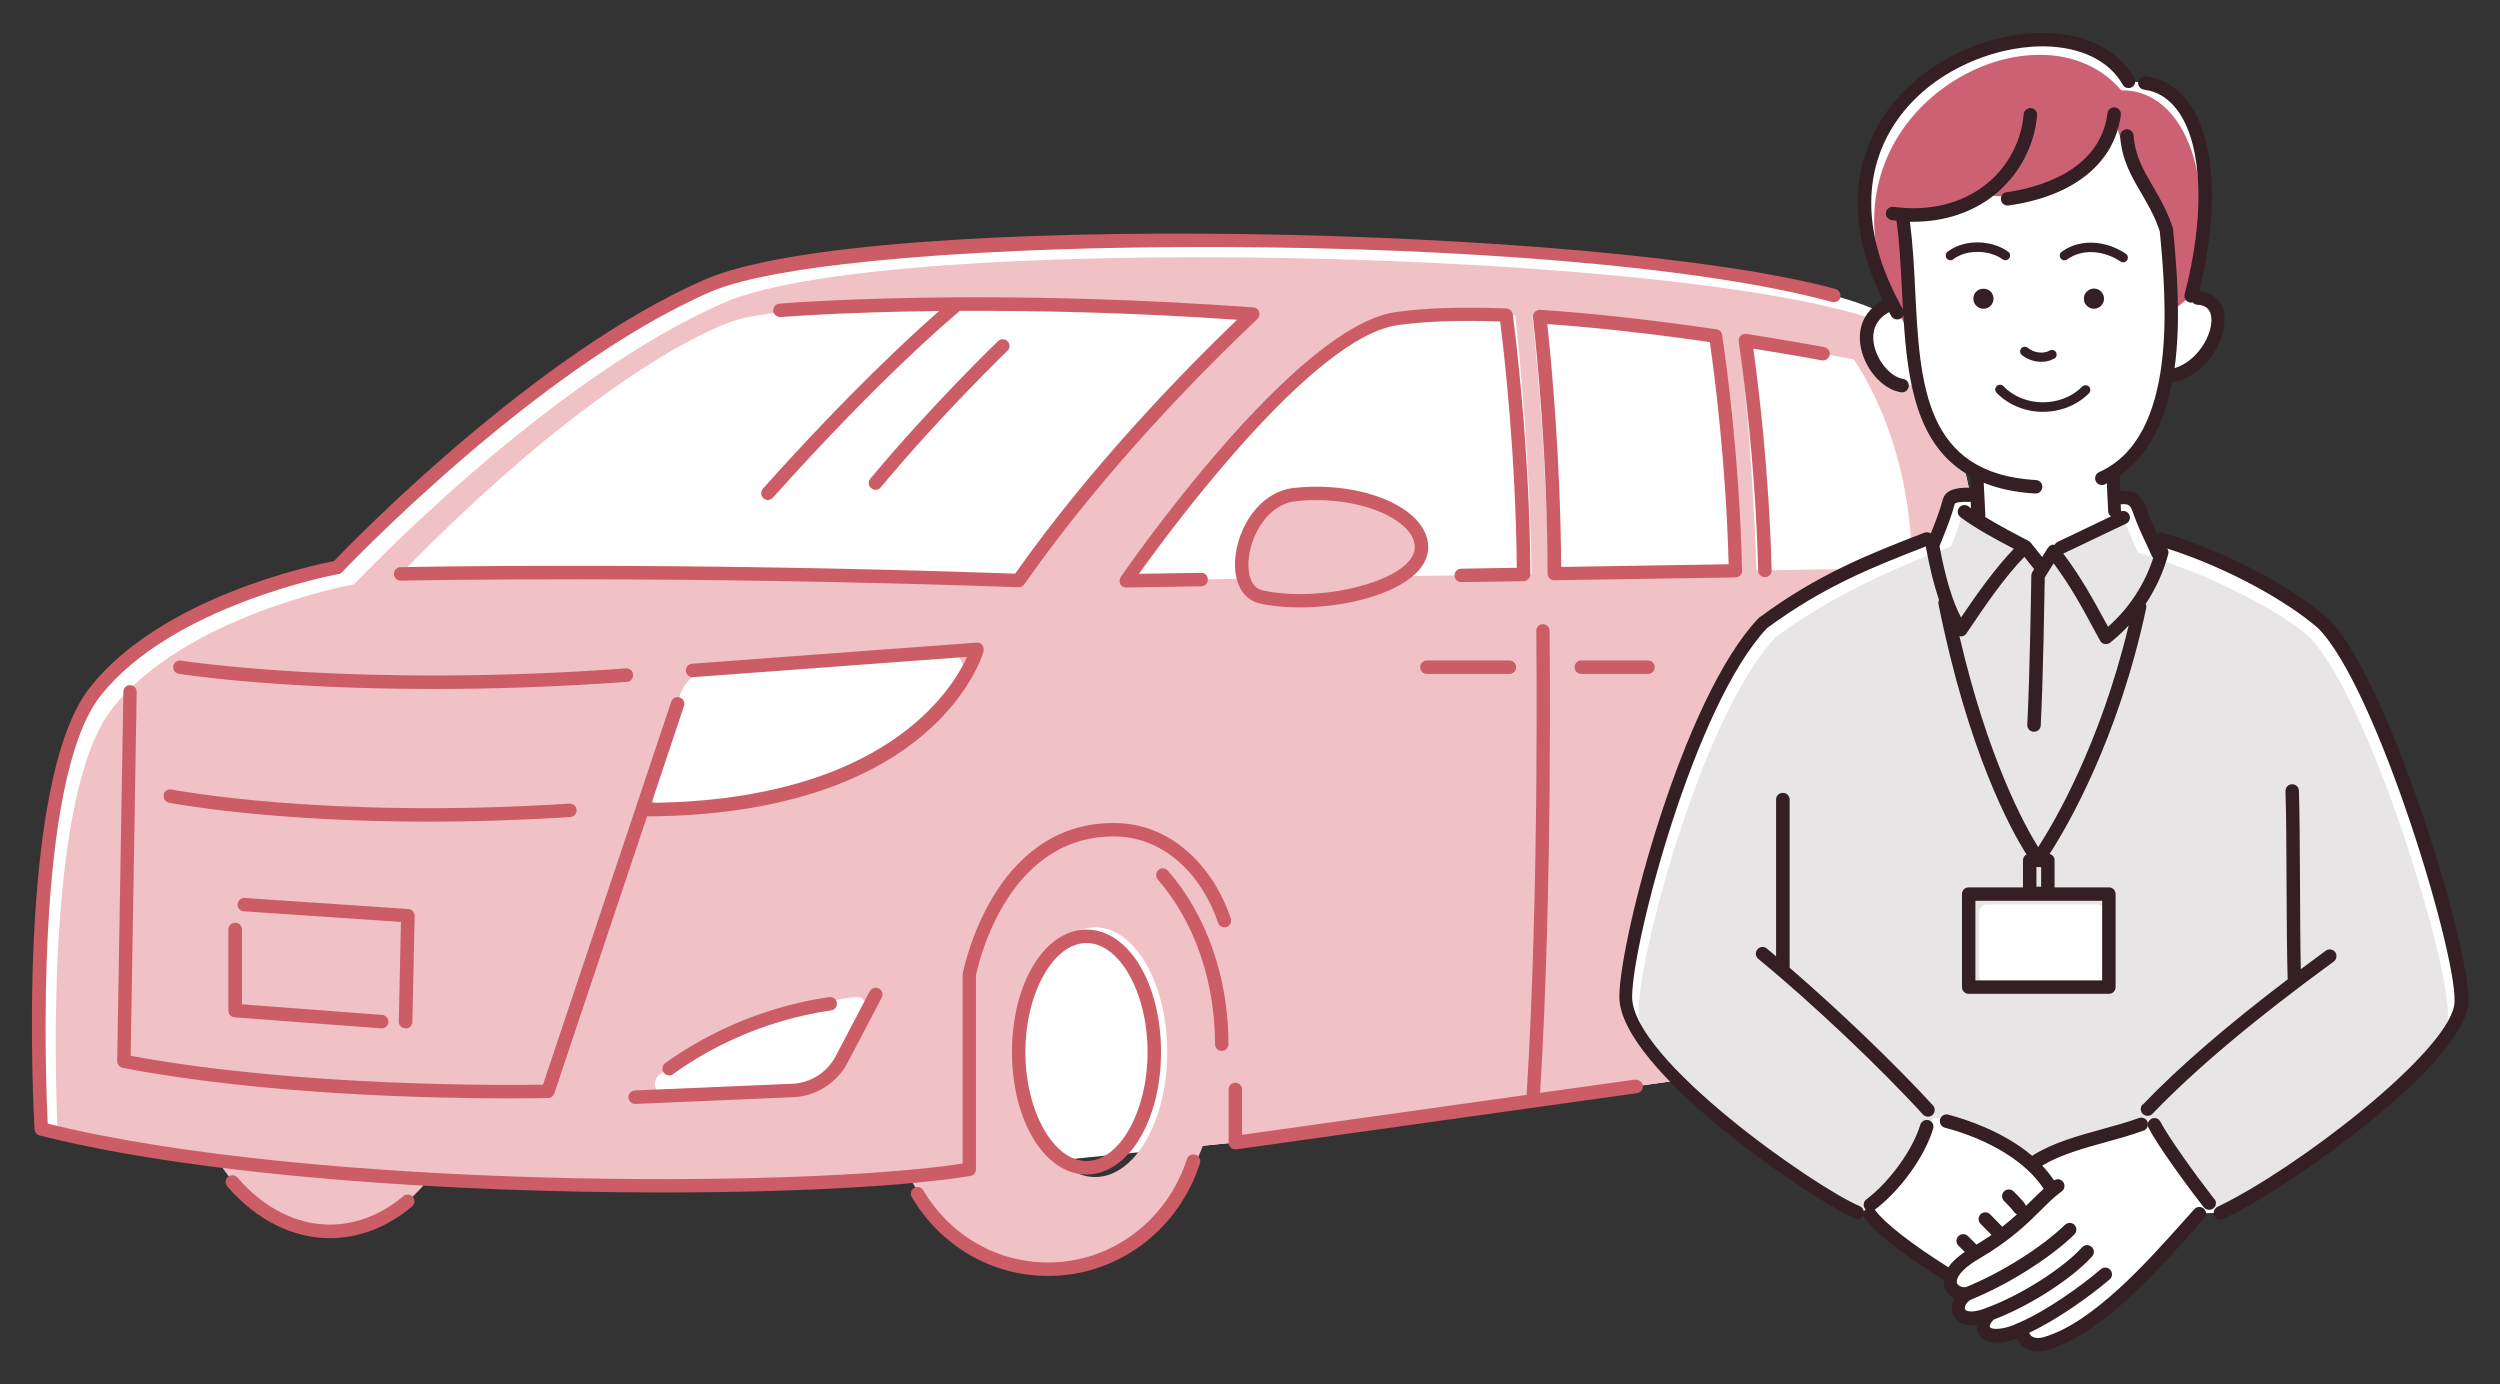 <?xml version="1.0" encoding="UTF-8"?>
<svg id="b" data-name="レイヤー 2" xmlns="http://www.w3.org/2000/svg" viewBox="0 0 186 103">
  <rect x="0" y="0" width="186" height="103" fill="#333333" stroke="none"/>
  <defs>
    <style>
      .d {
        fill: none;
      }

      .e {
        fill: #e7e5e6;
      }

      .f {
        fill: #fff;
      }

      .g {
        fill: #f0c1c5;
      }

      .h {
        fill: #331f24;
      }

      .i {
        fill: #cc5c65;
      }

      .j {
        fill: #cc6174;
      }
    </style>
  </defs>
  <g id="c" data-name="レイヤー 1">
    <g>
      <rect class="d" width="186" height="103"/>
      <g>
        <path class="f" d="m141.41,24.21c-6.6-6.66-75.47-8.71-88.73-2.96-13.26,5.75-27.57,20.97-27.57,20.97,0,0-12.51,2.25-18.01,9.26-5.5,7-4,32.52-4,32.52,19.83,5,56.84,5,69.05,3l19.76-2h0l39.11-5.49,12.92-2.77,4.47-1.93s2.33-41.18-7-50.6Z"/>
        <path class="g" d="m142.1,25.01c-9.16-6.3-75.22-8.13-88.18-2.51-13.26,5.75-27.57,20.97-27.57,20.97,0,0-12.51,2.25-18.01,9.26-4.87,6.2-4.26,26.87-4.05,31.56,3.55.83,7.6,1.52,11.92,2.07,2.01,3.22,5,5.26,8.34,5.26,2.82,0,5.39-1.47,7.33-3.86,13.55.78,27.25.58,35.75-.21,2.34,4.17,6.12,6.88,10.39,6.88,5.02,0,9.35-3.74,11.48-9.19l2.41-.24,35.07-4.92c1.92,3.58,4.91,5.89,8.29,5.89,4.46,0,8.26-4.03,9.78-9.71l.07-.03,3.29-1.42s2.21-39.07-6.31-49.8ZM29.81,42.7c13.49-13.84,22.48-18.14,24.99-18.9,2.51-.75,13.56-1.98,38.4-.43-5.45,5.15-12.14,12.29-17.42,19.82-26.29-.93-45.97-.49-45.97-.49Zm18.58,15.62c.63-1.89,1.59-4.76,2.21-6.62.37-1.1,1.36-1.87,2.52-1.96l17.06-1.26c1.18-.09,1.94,1.21,1.3,2.21-2.15,3.32-7.82,8.99-21.68,9.5-.99.04-1.73-.93-1.41-1.88Zm16.02,17.05l-1.81,3.45c-.71,1.36-2.1,2.24-3.63,2.3l-9.32.4c-.85.04-1.26-1.04-.59-1.56,3.64-2.88,9.04-4.99,14.5-5.79.67-.1,1.17.6.85,1.19Zm44.3-32.57l-4.48.07c.92-.6,1.5-1.32,1.5-2.15,0-2.55-4.73-4.44-9.44-3.92-2.89.32-4.42,4.13-3.8,6.26l-3.11.05-5.59.09s12.7-18.45,20.11-19.5c2.46-.35,5.55-.38,8.84-.23.34,3.09,1.07,10.61,1.21,19.25l-5.24.08Zm6.49-.1c-.14-8.57-.86-16.03-1.2-19.17,4.78.28,9.9.92,14.17,1.56.36,3.16,1.01,9.71,1.26,17.38l-14.23.23Zm15.48-.25c-.25-7.52-.88-13.94-1.24-17.17,4.94.76,8.47,1.46,8.47,1.46,0,0,4.34,5.82,4.34,15.52l-11.58.18Zm-43.84,35.83c0,5.13-2.4,9.29-5.36,9.29s-5.36-4.16-5.36-9.29,2.4-9.29,5.36-9.29,5.36,4.16,5.36,9.29Z"/>
        <path class="i" d="m136.93,22.12c-.07.27-.35.42-.62.35-19.95-5.47-73.22-5.19-83.44-.76-13.01,5.65-27.26,20.7-27.41,20.85-.07.08-.17.13-.28.15-.12.02-12.39,2.3-17.71,9.07-4.97,6.33-4.07,28.68-3.92,31.82,19.67,4.85,55.88,4.83,68.07,2.97v-14.08c.03-.2,2.16-11.26,11.23-11.26,4.72,0,7.65,3.83,8.72,7.11.09.26-.06.54-.32.63-.26.08-.54-.06-.63-.32-.97-2.96-3.58-6.42-7.77-6.42-8.25,0-10.22,10.24-10.24,10.35v14.42c0,.25-.17.45-.41.49-4.63.76-13.11,1.23-22.93,1.23-15.43,0-34.14-1.17-46.32-4.24-.21-.05-.36-.24-.38-.46-.06-1.05-1.45-25.79,4.11-32.86,5.28-6.72,16.6-9.11,18.16-9.41,1.38-1.44,15.04-15.5,27.62-20.96,12.07-5.24,66.93-4,84.1.71.27.07.42.35.35.61Zm-15.28,58.2l-7.07.99c.95-15.2.71-34.19.71-34.38,0-.27-.23-.49-.5-.49h0c-.28,0-.5.23-.49.51,0,.19.24,19.32-.72,34.51l-21.17,2.97v-3.37c0-.28-.22-.5-.5-.5s-.5.22-.5.5v3.95c0,.14.06.28.17.38.09.08.21.12.33.12.02,0,.05,0,.07,0l29.82-4.18c.27-.04.46-.29.43-.56-.04-.27-.3-.46-.56-.43Zm-32.71,5.59c-.26-.08-.54.06-.63.32-1.48,4.6-5.63,7.7-10.33,7.7-3.82,0-7.29-2.01-9.29-5.37-.14-.24-.45-.32-.68-.17-.24.14-.32.45-.17.68,2.18,3.67,5.97,5.86,10.15,5.86,5.14,0,9.67-3.37,11.29-8.39.08-.26-.06-.54-.32-.63Zm-58.92,3.08c-1.66,1.39-3.55,2.12-5.48,2.12-2.49,0-4.93-1.24-6.87-3.5-.18-.21-.5-.23-.71-.05-.21.18-.23.5-.05.71,2.14,2.48,4.85,3.85,7.63,3.85,2.16,0,4.28-.81,6.12-2.36.21-.18.24-.49.06-.71-.18-.21-.49-.24-.71-.06Zm45.77-45.3c.16,0,.32-.08.41-.21,6.05-8.64,13.47-16.08,17.35-19.75.14-.14.19-.34.13-.53s-.24-.32-.43-.33c-8.58-.62-16.08-.78-21.94-.75,0,0-.01,0-.02,0-8.24.05-13.22.46-13.3.47-.28.02-.48.27-.46.54s.27.46.54.46c.08,0,4.46-.37,11.8-.45-1.99,1.74-6.68,6.03-13.11,13.22-.18.21-.17.52.04.71.09.08.21.13.33.13.14,0,.27-.06.37-.17,7.85-8.77,13.06-13.18,13.91-13.9,5.56-.03,12.6.11,20.63.66-4.03,3.87-10.84,10.85-16.51,18.89-25.87-.91-45.53-.49-45.73-.48-.28,0-.5.24-.49.51,0,.27.23.49.5.49h.01c.2,0,19.97-.43,45.94.49h.02Zm5.05,43.69c-3.11,0-5.55-4-5.55-9.11s2.44-9.11,5.55-9.11,5.54,4,5.54,9.11-2.44,9.11-5.54,9.11Zm0-1c2.46,0,4.54-3.71,4.54-8.11s-2.08-8.11-4.54-8.11-4.55,3.71-4.55,8.11,2.08,8.11,4.55,8.11Zm5.35-21.65c-.21.18-.23.5-.05.71,2.71,3.09,4.26,7.56,4.26,12.25,0,.28.22.5.5.5s.5-.22.5-.5c0-4.94-1.64-9.64-4.51-12.91-.18-.21-.5-.23-.71-.05Zm17.79-40.54c1.99-.28,4.55-.38,7.63-.27.34,2.65,1.16,10.03,1.24,18.32l-4.14.07c-.28,0-.5.23-.49.51,0,.27.23.49.5.49h0l4.64-.07s.06-.01.09-.02c.03,0,.07,0,.1-.02.03-.01.04-.03.07-.05.03-.02.06-.04.09-.06.02-.02.03-.04.04-.06.02-.03.05-.06.07-.1.01-.03.01-.06.02-.08,0-.04.02-.07.02-.11,0,0,0,0,0,0,0,0,0,0,0,0s0,0,0,0c-.05-9.04-1.02-17.09-1.31-19.35-.03-.24-.23-.43-.48-.44-3.33-.13-6.09-.04-8.23.27-7.55,1.07-19.93,18.95-20.46,19.71-.01.02-.01.03-.02.05-.02.03-.03.06-.04.09,0,.03-.02.07-.02.1,0,.02,0,.03,0,.05,0,.01,0,.03,0,.04,0,.03.01.07.02.1,0,.03.02.06.03.09.01.03.03.05.05.08.02.03.04.05.07.07.01,0,.02.02.03.03,0,0,.02,0,.03,0,.08.05.16.08.25.08h0l5.59-.09c.28,0,.5-.23.49-.51,0-.28-.19-.49-.51-.49l-4.61.07c2.52-3.53,12.95-17.6,19.21-18.49Zm25.64,18.27s0,0,0,0c0,0,0,0,0,0,0,.04-.01.07-.02.1,0,.03,0,.06-.02.09-.02.04-.04.07-.07.1-.01.02-.02.04-.04.06-.03.03-.06.04-.09.06-.02.01-.04.03-.07.05-.03.01-.06.01-.09.02-.03,0-.07.02-.1.02h0l-13.48.21h0c-.13,0-.26-.05-.35-.14-.09-.09-.15-.22-.15-.36-.02-8.57-.77-16.19-1.09-19.07,0-.02,0-.03,0-.04,0-.01,0-.03,0-.04,0-.02.01-.03.01-.05,0-.04.02-.08.03-.11,0-.02.02-.04.03-.06.02-.04.05-.08.09-.11.01-.01.02-.02.04-.03.03-.03.07-.05.11-.06.03-.01.05-.02.08-.03.02,0,.03-.01.05-.02.02,0,.03,0,.04,0,.01,0,.03,0,.04,0,3.84.25,8.26.74,13.14,1.45.22.03.39.2.42.42.3,2.01,1.29,9.2,1.48,17.53Zm-13.48-.28l12.47-.2c-.2-7.61-1.06-14.19-1.4-16.53-4.46-.64-8.51-1.09-12.09-1.34.34,3.19.98,10.2,1.03,18.07Zm19.58-16.36s-2.97-.54-5.79-.98c-.16-.02-.32.03-.43.14-.11.11-.17.27-.14.43.29,1.95,1.24,8.93,1.45,17.04,0,.27.23.49.5.49h.01c.28,0,.49-.24.49-.51-.19-7.41-1-13.88-1.36-16.49,2.59.41,5.07.86,5.1.87.26.04.53-.13.58-.4.05-.27-.13-.53-.4-.58Zm-13.11,23.32h-4.96c-.28,0-.5.22-.5.5s.22.5.5.5h4.96c.28,0,.5-.22.5-.5s-.22-.5-.5-.5Zm-16.45,0c-.28,0-.5.22-.5.5s.22.5.5.5h6.14c.28,0,.5-.22.5-.5s-.22-.5-.5-.5h-6.14Zm-32.99-.7c.04-.16,0-.33-.09-.45-.1-.13-.26-.2-.42-.18l-21.17,1.57c-.28.02-.48.26-.46.54.02.28.27.48.54.46l20.38-1.51c-1.11,2.46-6.13,10.65-23.47,10.86l2.41-7.21c.09-.26-.05-.54-.32-.63-.26-.09-.54.05-.63.32l-9.54,28.49c-2.5.04-17.99.2-30.68-2.15l.45-27.07c0-.28-.22-.5-.49-.51h0c-.27,0-.5.22-.5.49l-.46,27.49c0,.24.17.45.41.5,10.56,2.02,23.17,2.27,28.75,2.27,1.79,0,2.86-.03,2.9-.03.21,0,.39-.14.46-.34l6.9-20.61c21.35-.13,24.9-11.79,25.04-12.29Zm-40.93,2.82c4.23,0,9.06-.14,14.4-.53.28-.02.48-.26.46-.54-.02-.28-.26-.48-.54-.46-20.1,1.46-32.97-.57-33.1-.58-.27-.05-.53.14-.57.41-.04.27.14.53.41.57.09.02,7.15,1.13,18.93,1.13Zm-20.06,7.87c-.05.27.12.53.39.59.09.02,7.25,1.41,19.31,1.41,3.19,0,6.72-.1,10.55-.34.28-.02.48-.25.47-.53-.02-.28-.26-.48-.53-.47-18.2,1.16-29.49-1.03-29.61-1.05-.28-.06-.54.12-.59.39Zm17.99,17.39h.01c.27,0,.49-.22.5-.49l.17-7.89c0-.27-.2-.49-.47-.51l-12.17-.82c-.27-.02-.51.19-.53.46-.02.28.19.51.46.53l11.69.79-.16,7.41c0,.28.21.5.49.51Zm-12.68-7.86c-.28,0-.5.22-.5.5v6.03c0,.26.2.48.46.5l10.91.82s.03,0,.04,0c.26,0,.48-.2.5-.46.02-.28-.19-.51-.46-.54l-10.44-.79v-5.57c0-.28-.22-.5-.5-.5Zm74.4-26.95c.14-2.44,1.82-5.13,4.38-5.41,3.45-.38,6.99.45,8.81,2.08.77.69,1.18,1.5,1.18,2.33s-.43,1.58-1.27,2.25c-1.86,1.48-5.32,2.23-8.31,2.23-1.09,0-2.11-.1-2.97-.3-1.22-.28-1.91-1.5-1.82-3.19Zm2.04,2.21c3.29.76,8.36-.08,10.44-1.74.59-.47.89-.96.89-1.47,0-.55-.29-1.08-.85-1.58-1.6-1.43-4.9-2.19-8.03-1.84-2.01.22-3.38,2.5-3.49,4.48-.03.44-.03,1.91,1.04,2.15Zm-47.17,37.73c.01.27.23.48.5.48h.02l11.73-.5c1.71-.07,3.26-1.06,4.05-2.57l2.54-4.84c.13-.25.03-.55-.21-.68-.24-.12-.55-.03-.68.21l-2.54,4.84c-.63,1.2-1.86,1.98-3.21,2.04l-11.73.5c-.28.01-.49.25-.48.52Zm3.32-1.74c2.4-1.73,6.39-3.95,11.76-4.74.27-.04.46-.29.42-.57-.04-.27-.3-.45-.57-.42-5.57.82-9.71,3.13-12.2,4.92-.22.16-.28.47-.11.7.1.14.25.21.41.21.1,0,.2-.03.29-.09Zm15.45-43.65c4.4-5.31,9.37-10.11,9.42-10.16.2-.19.21-.51.01-.71-.19-.2-.51-.2-.71-.01-.05.05-5.06,4.89-9.5,10.24-.18.21-.15.53.07.7.09.08.21.12.32.12.14,0,.29-.06.38-.18Z"/>
      </g>
      <g>
        <path class="f" d="m172.79,46.36c-2.46-2.12-7.73-4.76-12.73-6.25-.24-.6-.54-1.17-.87-2.03-.3-.77-.65-1.1-1.87-.96,0,0-.24-1.25-.28-1.94l.29-.22c2.43-1.43,3.24-3.92,3.76-6.97h.32c3.21-.51,5.02-5.68,2.02-5.82l-1.99.04c-.05-1.92-.2-3.72-.33-5.11,0,0,.36-10.11-10.76-9.56-5.22.26-9.23,4.48-8.86,8.54.12,1.29.04,3.73.23,6.48l-1.05.02c-3.55,1.43-1.33,5.81.78,6.11l1.29-.05c.55,2.49,1.37,4.91,3.85,6.25l.44.24c.05.98-.02,1.68-.02,1.68-.58-.03-1.89-.14-2.06.46-.31,1.16-.81,2.33-.81,2.33-3.72,1.45-8.54,3.43-13.03,6.74-5.4,5.67-10.19,23.46-10.21,27.8-.02,5.04,15.1,14.91,18.17,16.2,1,1.37,4.47,3.61,6.03,4.61-.32.87.49,1.41,1.24,1.29-1.21.67-1.04,2.6,1.64,1.5-.9.85-.51,1.6.45,1.61.75,0,1.55-.32,1.91-.51,0,.93.8,1.39,1.83,1.08,4.16-1.23,8.72-6.71,11.39-9.64l1.61-.05c5.76-2.77,17.17-11.4,17.88-15.34.57-3.16-5.83-24.13-10.29-28.55Z"/>
        <path class="e" d="m172.36,48.01c-.19-.24-.38-.46-.57-.65-2.35-2.02-7.28-4.53-12.08-6.04-.22-.07-.44-.14-.65-.2-.23-.58-.52-1.15-.85-1.98,0-.02-.01-.03-.02-.05-.19-.49-.4-.8-.84-.92l.02.63-1.01.49-3.61,1.74-.46.74-.54.26-.02.02-.38-.44-.71-.83-2.58-1.5-.99-.57-.02-.88c-.5.02-.99.13-1.08.49-.05.18-.1.36-.16.54-.3.96-.65,1.79-.65,1.79-.23.09-.48.19-.72.28-3.61,1.42-8.1,3.35-12.31,6.46-.22.23-.44.49-.66.76-5.12,6.35-9.53,22.87-9.55,27.04,0,1.57,1.37,3.6,3.37,5.69,4.43,4.28,10.92,8.53,12.88,9.35.45-.14.96-.48,1.49-.94,1.44-1.27,2.99-3.46,3.72-5.06.18-.39.31-.74.38-1.03,1.83-.27,7.31,3.42,7.31,3.42,1.93-1.26,8.48-2.63,8.91-3.42.18.32.45.73.77,1.2,1.57,2.29,4.45,5.88,4.45,5.88.05-.02.1-.05.15-.07,3.78-1.85,9.84-6.1,13.82-9.92,1.6-1.67,2.71-3.21,2.92-4.35.55-3.02-5.3-22.39-9.72-27.9Z"/>
        <rect class="f" x="147.23" y="67.28" width="9.43" height="5.92" rx=".65" ry=".65"/>
        <path class="f" d="m147.58,14.45c4.73.97,9.46-2.6,9.72-5.96.57,3.79,3.61,6.15,3.82,8.61l.35,6.19,1.5-1.26c2.24-8.53.69-16.16-4.67-15.95-5.14-8.45-28.25.61-16.5,18.19,0,0,.11-6.13-.62-8.36,1.37.38,4.6-.06,6.39-1.45Z"/>
        <path class="j" d="m147.58,14.45c4.73.97,9.46-2.6,9.72-5.96.57,3.79,3.61,6.15,3.82,8.61l.35,6.19,1.5-1.26c2.24-8.53-.37-15.38-5.15-15.31-6.58-7.74-24.84,2.56-16.02,17.55,0,0,.11-6.13-.62-8.36,1.37.38,4.6-.06,6.39-1.45Z"/>
        <path class="h" d="m157.79,8.55c-.47,3.6-3.52,6.06-8.36,6.74-.02,0-.05,0-.07,0-.25,0-.46-.18-.49-.43-.04-.27.15-.53.43-.56,2.06-.29,6.93-1.44,7.5-5.88.04-.27.29-.47.56-.43.27.04.47.29.43.56Zm.17,10.97c.11,0,.22-.05.29-.15.11-.16.07-.38-.09-.49-1.27-.87-3.24-1.25-4.77-.15-.16.11-.19.33-.08.49.11.16.33.19.49.08,1.26-.9,2.9-.57,3.97.16.06.04.13.06.2.06Zm-8.76-.16c.11,0,.21-.05.28-.14.12-.16.08-.38-.07-.49-1.1-.81-3.14-1.04-4.51,0-.15.12-.18.34-.07.49.12.16.34.19.49.07,1.07-.81,2.79-.65,3.67,0,.06.05.14.07.21.07Zm3.64,7.33c.17-.1.22-.31.13-.48-.1-.17-.31-.22-.48-.13-.51.3-1.23.13-1.62-.2-.15-.12-.37-.11-.49.04s-.11.37.04.49c.36.3.9.51,1.46.51.33,0,.66-.07.96-.25Zm-.86,3.95h.02c1.3,0,2.55-.5,3.42-1.38.14-.14.13-.36,0-.5-.14-.13-.36-.13-.5,0-.74.75-1.8,1.17-2.92,1.17,0,0-.01,0-.02,0-1.13,0-2.2-.44-2.93-1.2-.13-.14-.36-.14-.5,0s-.14.36,0,.5c.87.89,2.12,1.41,3.43,1.41Zm4.1-7.73c.09-.03.17-.09.24-.16.07-.07.12-.15.16-.24.04-.09.06-.19.06-.29s-.02-.19-.06-.29c-.04-.09-.09-.17-.16-.24-.21-.21-.54-.28-.82-.16-.09.04-.17.09-.24.16-.07.07-.13.15-.17.24-.03.1-.05.19-.05.29s.02.2.05.29c.04.09.1.17.17.24.07.07.15.13.24.16.09.04.19.06.29.06s.2-.02.29-.06Zm-9.04-1.22c-.07.07-.13.15-.17.24-.03.1-.05.19-.05.29s.02.2.05.29c.04.09.1.17.17.24s.15.13.24.16c.09.04.19.06.29.06.2,0,.39-.08.53-.22.07-.07.12-.15.16-.24.04-.09.06-.19.06-.29s-.02-.19-.06-.29c-.04-.09-.09-.17-.16-.24-.28-.28-.79-.28-1.06,0Zm36.54,53.3c-.78,4.33-12.56,13.01-18.16,15.7-.07.03-.14.05-.22.05-.19,0-.36-.1-.45-.28-.12-.25-.02-.55.23-.67,5.99-2.88,16.96-11.38,17.61-14.98.52-2.86-5.7-23.67-10.14-28.09-2.19-1.89-6.45-4.38-11.21-5.91.08.12.12.26.08.41-.35,1.32-.93,2.57-1.68,3.71.04.09.06.19.04.3-2.09,9.8-5.87,16.26-7.19,18.3.21.06.37.24.37.47v2.02h4.04c.28,0,.5.22.5.5v6.92c0,.28-.22.5-.5.5h-10.43c-.28,0-.5-.22-.5-.5v-6.92c0-.28.22-.5.5-.5h4.04v-2.02c0-.19.11-.35.26-.43-1.16-1.84-4.34-7.61-6.55-18.64-.02-.11,0-.21.04-.3-.37-1.09-.7-2.41-.98-3.96,0,0,0-.01,0-.02l-.19.08c-3.62,1.41-7.36,2.86-11.62,6-5.38,5.69-10.03,23.41-10.04,27.43-.02,4.66,13.61,14.18,16.94,15.58.17.07.27.23.3.4.03-.06.07-.12.13-.17-.01-.01-.03-.02-.04-.04-.17-.22-.12-.53.1-.7,1.72-1.29,3.45-3.68,4.01-5.55.08-.26.36-.41.62-.34.26.08.42.36.34.62-.62,2.08-2.45,4.62-4.35,6.05.01.01.03.02.04.04.69.94,2.66,2.48,5.41,4.22,0,0,.01.01.02.02.24-.35.63-.74,1.23-1.15l-.47-.46c-.2-.19-.2-.51,0-.71.19-.2.51-.2.71,0l.63.63c.41-.25.78-.49,1.12-.72l-.82-.83c-.19-.2-.19-.51,0-.71.2-.19.51-.19.71,0l.91.93c.41-.32.76-.62,1.09-.92-.09-.04-.16-.1-.22-.18-.11-.18-.5-.58-.73-.81-.2-.19-.21-.51-.02-.71.19-.2.51-.21.71-.02.11.11.68.65.9,1.01.02.03.02.05.03.08.14-.13.27-.26.4-.39.31-.31.61-.6.92-.88-1.26-1.96-3.99-3.66-7.35-4.55-.27-.07-.43-.34-.36-.61.07-.27.34-.43.61-.36,1.33.35,4.12,1.26,6.25,3.07.02-.02.03-.04.06-.05,1.46-.92,3.33-1.44,5.14-1.94.98-.27,1.9-.52,2.74-.83.26-.09.55.04.64.3.09.26-.04.55-.3.64-.88.32-1.87.6-2.82.86-1.68.46-3.4.95-4.72,1.74.32.34.61.7.88,1.1.22-.15.52-.1.68.12.16.22.12.54-.11.7-.56.41-1.02.87-1.56,1.41-1,.99-2.23,2.22-4.62,3.62-1.47.86-1.7,1.53-1.61,1.79.07.21.37.34.67.3,2.62-1.06,5.64-2.96,7.36-4.63.2-.19.52-.19.71,0,.19.2.19.51,0,.71-1.81,1.76-4.96,3.75-7.7,4.85-.38.21-.51.58-.43.73.08.17.61.29,1.65-.14,0,0,0,0,0,0,0,0,0,0,0,0,2.51-.93,5.61-2.9,7.05-4.48.19-.21.5-.22.71-.03.21.19.22.5.03.71-1.53,1.69-4.66,3.69-7.32,4.7-.26.26-.32.47-.29.54.02.06.16.15.45.15h0c.65,0,1.36-.28,1.68-.45,0,0,.01,0,.02,0,0,0,.01,0,.02-.01,1.92-.82,4.51-2.62,6.09-3.98.21-.18.53-.16.71.05.18.21.16.53-.05.71-1.5,1.28-3.95,3.02-5.99,3.97.04.1.1.19.18.25.21.16.56.18.95.06,3.62-1.07,7.65-5.58,10.32-8.57l.84-.94c.19-.2.5-.22.71-.03.2.19.22.5.03.71l-.83.93c-2.74,3.07-6.89,7.71-10.78,8.86-.26.08-.51.12-.75.12-.41,0-.78-.11-1.08-.33-.22-.17-.39-.38-.5-.64-.41.15-.93.32-1.55.3-.67,0-1.18-.29-1.37-.78-.04-.11-.09-.29-.07-.53-1.22.16-1.63-.46-1.74-.7-.19-.4-.15-.87.08-1.29-.33-.17-.6-.44-.72-.79-.06-.16-.09-.37-.06-.61-.07,0-.14-.02-.2-.06-2.05-1.3-4.7-3.13-5.68-4.48-.05-.07-.08-.15-.09-.23-.09.18-.26.29-.44.29-.06,0-.13-.01-.19-.04-3.03-1.27-17.57-11.05-17.55-16.51.02-4.25,4.69-22.21,10.35-28.15.01-.01.02-.02.04-.03.01,0,.02-.02.03-.03,4.38-3.24,8.2-4.72,11.89-6.16l.4-.15c.16-.06.33-.03.46.06.32-.79.67-1.68.9-2.54.22-.82,1.29-.89,2.08-.86l-.04-.87c-4-2.22-4.68-7-4.98-11.96-.04.1-.11.19-.21.25-.08.04-.16.06-.25.06-.17,0-.34-.09-.44-.25-.06-.1-.1-.2-.16-.3-1.09.6-1.25,1.51-1.16,2.21.15,1.28,1.22,2.62,2.2,2.76.27.04.46.29.42.57-.04.25-.25.43-.49.43-.02,0-.05,0-.07,0-1.44-.21-2.84-1.87-3.05-3.63-.17-1.4.45-2.54,1.69-3.22-3.02-6.11-1.85-10.52-.26-13.2,2.74-4.61,8.17-6.69,12.12-6.69.05,0,.1,0,.16,0,3.08.04,5.52,1.27,6.69,3.36.13.24.05.55-.19.68-.24.13-.55.05-.68-.19-.99-1.77-3.11-2.81-5.83-2.85-.05,0-.1,0-.15,0-3.68,0-8.72,1.92-11.26,6.2-1.55,2.62-2.66,7.07.89,13.37-.03-.46-.05-.93-.07-1.39-.09-1.75-.18-3.55-.41-5.21-.12-.01-.24-.02-.36-.04-.27-.04-.46-.29-.43-.56.04-.27.3-.46.56-.43,2.63.36,5.08-.23,6.89-1.67,1.61-1.28,2.63-3.18,2.8-5.22.02-.28.28-.47.54-.46.27.02.48.27.46.54-.2,2.31-1.36,4.46-3.17,5.92-1.64,1.31-3.74,2-6.02,2-.09,0-.18,0-.27,0,.21,1.64.31,3.39.39,5.09.35,7.02.68,13.65,8.99,14.13.28.02.49.25.47.53-.02.27-.24.47-.5.47,0,0-.02,0-.03,0-1.51-.09-2.76-.37-3.83-.8l.12,2.39c0,.05,0,.1-.02.15.98.6,2.11,1.2,3.23,1.78.02,0,.03.03.05.04.04.03.08.05.11.09,0,0,0,0,0,0l.86,1.07.43-.69s.04-.04.06-.06c.02-.02.03-.05.06-.07,0,0,0,0,.01,0,.02-.02.05-.02.07-.04.04-.02.07-.04.11-.05,0,0,.02,0,.03,0,.05,0,.1-.01.16,0,.05-.09.12-.16.21-.21.9-.42,1.63-.78,2.37-1.13.52-.25,1.04-.5,1.61-.77-.12-.09-.2-.22-.21-.37-.02-.34-.04-.88-.07-1.41l-.03-.69c-.06.03-.11.07-.17.1-.07.03-.14.04-.2.04-.19,0-.37-.11-.46-.3-.11-.25,0-.55.25-.66,5.93-2.65,4.99-12.92,4.52-17.91-.35-1.09-.87-1.97-1.36-2.82-.75-1.28-1.46-2.49-1.59-4.24-.02-.28.19-.52.46-.54.27-.03.52.19.54.46.11,1.51.73,2.58,1.45,3.81.53.91,1.08,1.86,1.47,3.07,0,.02,0,.03,0,.05,0,.02.01.04.02.05.24,2.6.62,6.61.11,10.33,1.7-.51,2.81-2.46,2.74-3.69-.04-.66-.38-.99-1.05-1.03-.14,0-.27-.08-.36-.18-.03,0-.06.03-.09.03-.04,0-.08,0-.13-.02-.27-.07-.43-.34-.36-.61,1.5-5.72,1.35-10.89-.4-13.49-.68-1.01-1.56-1.59-2.63-1.73-.27-.04-.47-.29-.43-.56.04-.27.28-.47.56-.43,1.35.17,2.5.92,3.33,2.16,1.88,2.79,2.11,7.94.65,13.84,1.13.09,1.83.82,1.89,1.96.1,1.88-1.62,4.44-3.92,4.82-.54,2.84-1.67,5.41-3.88,6.92l.06,1.15c1.31-.08,1.66.55,1.95,1.38.2.58.49,1.22.76,1.79.12-.08.27-.12.42-.07,5.54,1.65,10.07,4.45,12.28,6.35,0,0,0,0,.01.01,0,0,.01,0,.01,0,4.64,4.59,11.01,25.78,10.43,28.99Zm-27.18-7.97h-9.43v5.92h9.43v-5.92Zm-2.89-25.83c1.36,1.82,2.19,3.35,3.13,5.08l.2.36c1.56-1.37,2.73-3.16,3.36-5.13-.04-.04-.09-.08-.11-.14-.08-.2-.22-.49-.38-.84-.32-.67-.71-1.51-.98-2.28-.22-.62-.28-.78-.95-.72,0,.17.02.33.02.45,0,.02,0,.05,0,.07.24-.08.5.02.62.25.12.25.01.55-.24.67-.88.42-1.6.76-2.33,1.11-.73.35-1.45.7-2.33,1.11Zm-9.21-.55c.43,2.33.98,4.14,1.6,5.3,1.29-1.91,2.57-3.69,3.93-5.11-1.46-.76-2.92-1.56-3.98-2.36-.22-.17-.26-.48-.09-.7.17-.22.48-.26.7-.09.05.04.12.08.18.13l-.02-.47c-.87-.03-1.12.07-1.18.13-.24.91-.61,1.84-.94,2.66l-.21.53Zm7.21,25.33h.35v-1.46h-.35v1.46Zm6.84-19.41c-.42.45-.87.87-1.35,1.25-.09.07-.2.11-.31.11-.03,0-.07,0-.1,0-.14-.03-.27-.12-.34-.25l-.49-.9c-.9-1.67-1.7-3.14-2.97-4.86l-.66,1.06c-.02,1.04-.12,7.68-.3,11-.01.27-.23.47-.5.47,0,0-.02,0-.03,0-.28-.01-.49-.25-.47-.53.19-3.57.3-11.02.3-11.1,0-.09.03-.18.08-.26l.13-.21-.73-.91c-1.48,1.53-2.88,3.57-4.31,5.7-.09.14-.24.22-.41.22h0s-.08-.02-.11-.03c2.11,9.11,4.85,14.09,5.86,15.71,1.17-1.81,4.6-7.61,6.73-16.48Zm1.06,35.61c-.19.2-.18.52.02.71.1.09.22.14.35.14.13,0,.26-.05.36-.15,3.19-3.32,7.6-7.03,13.49-11.33.22-.16.27-.48.11-.7-.16-.22-.48-.27-.7-.11-.64.47-1.26.93-1.86,1.38-.04-1.69-.05-4.04-.06-6.32-.01-2.58-.03-5.25-.08-6.96,0-.27-.23-.48-.5-.48h-.02c-.28,0-.49.24-.48.52.06,1.7.07,4.36.08,6.94.01,2.58.03,5.25.08,6.96,0,.03.01.06.02.08-4.55,3.46-8.11,6.53-10.8,9.34Zm5.33,7.04c-1.53-1.98-3.4-4.6-4.01-5.76-.13-.25-.43-.34-.67-.21-.25.13-.34.43-.21.67.66,1.27,2.59,3.96,4.11,5.91.1.13.25.19.4.19.11,0,.21-.03.31-.1.22-.17.26-.48.09-.7Zm-32.1-30.22c-.28,0-.5.22-.5.5v11.66c-.23-.19-.47-.4-.69-.58-.21-.18-.53-.15-.7.07-.18.21-.15.53.07.7,3.97,3.27,9.01,8.03,12.25,11.58.1.11.23.16.37.16.12,0,.24-.04.34-.13.2-.19.22-.5.03-.71-2.83-3.09-7-7.08-10.66-10.24v-12.51c0-.28-.22-.5-.5-.5Z"/>
      </g>
    </g>
  </g>
</svg>
